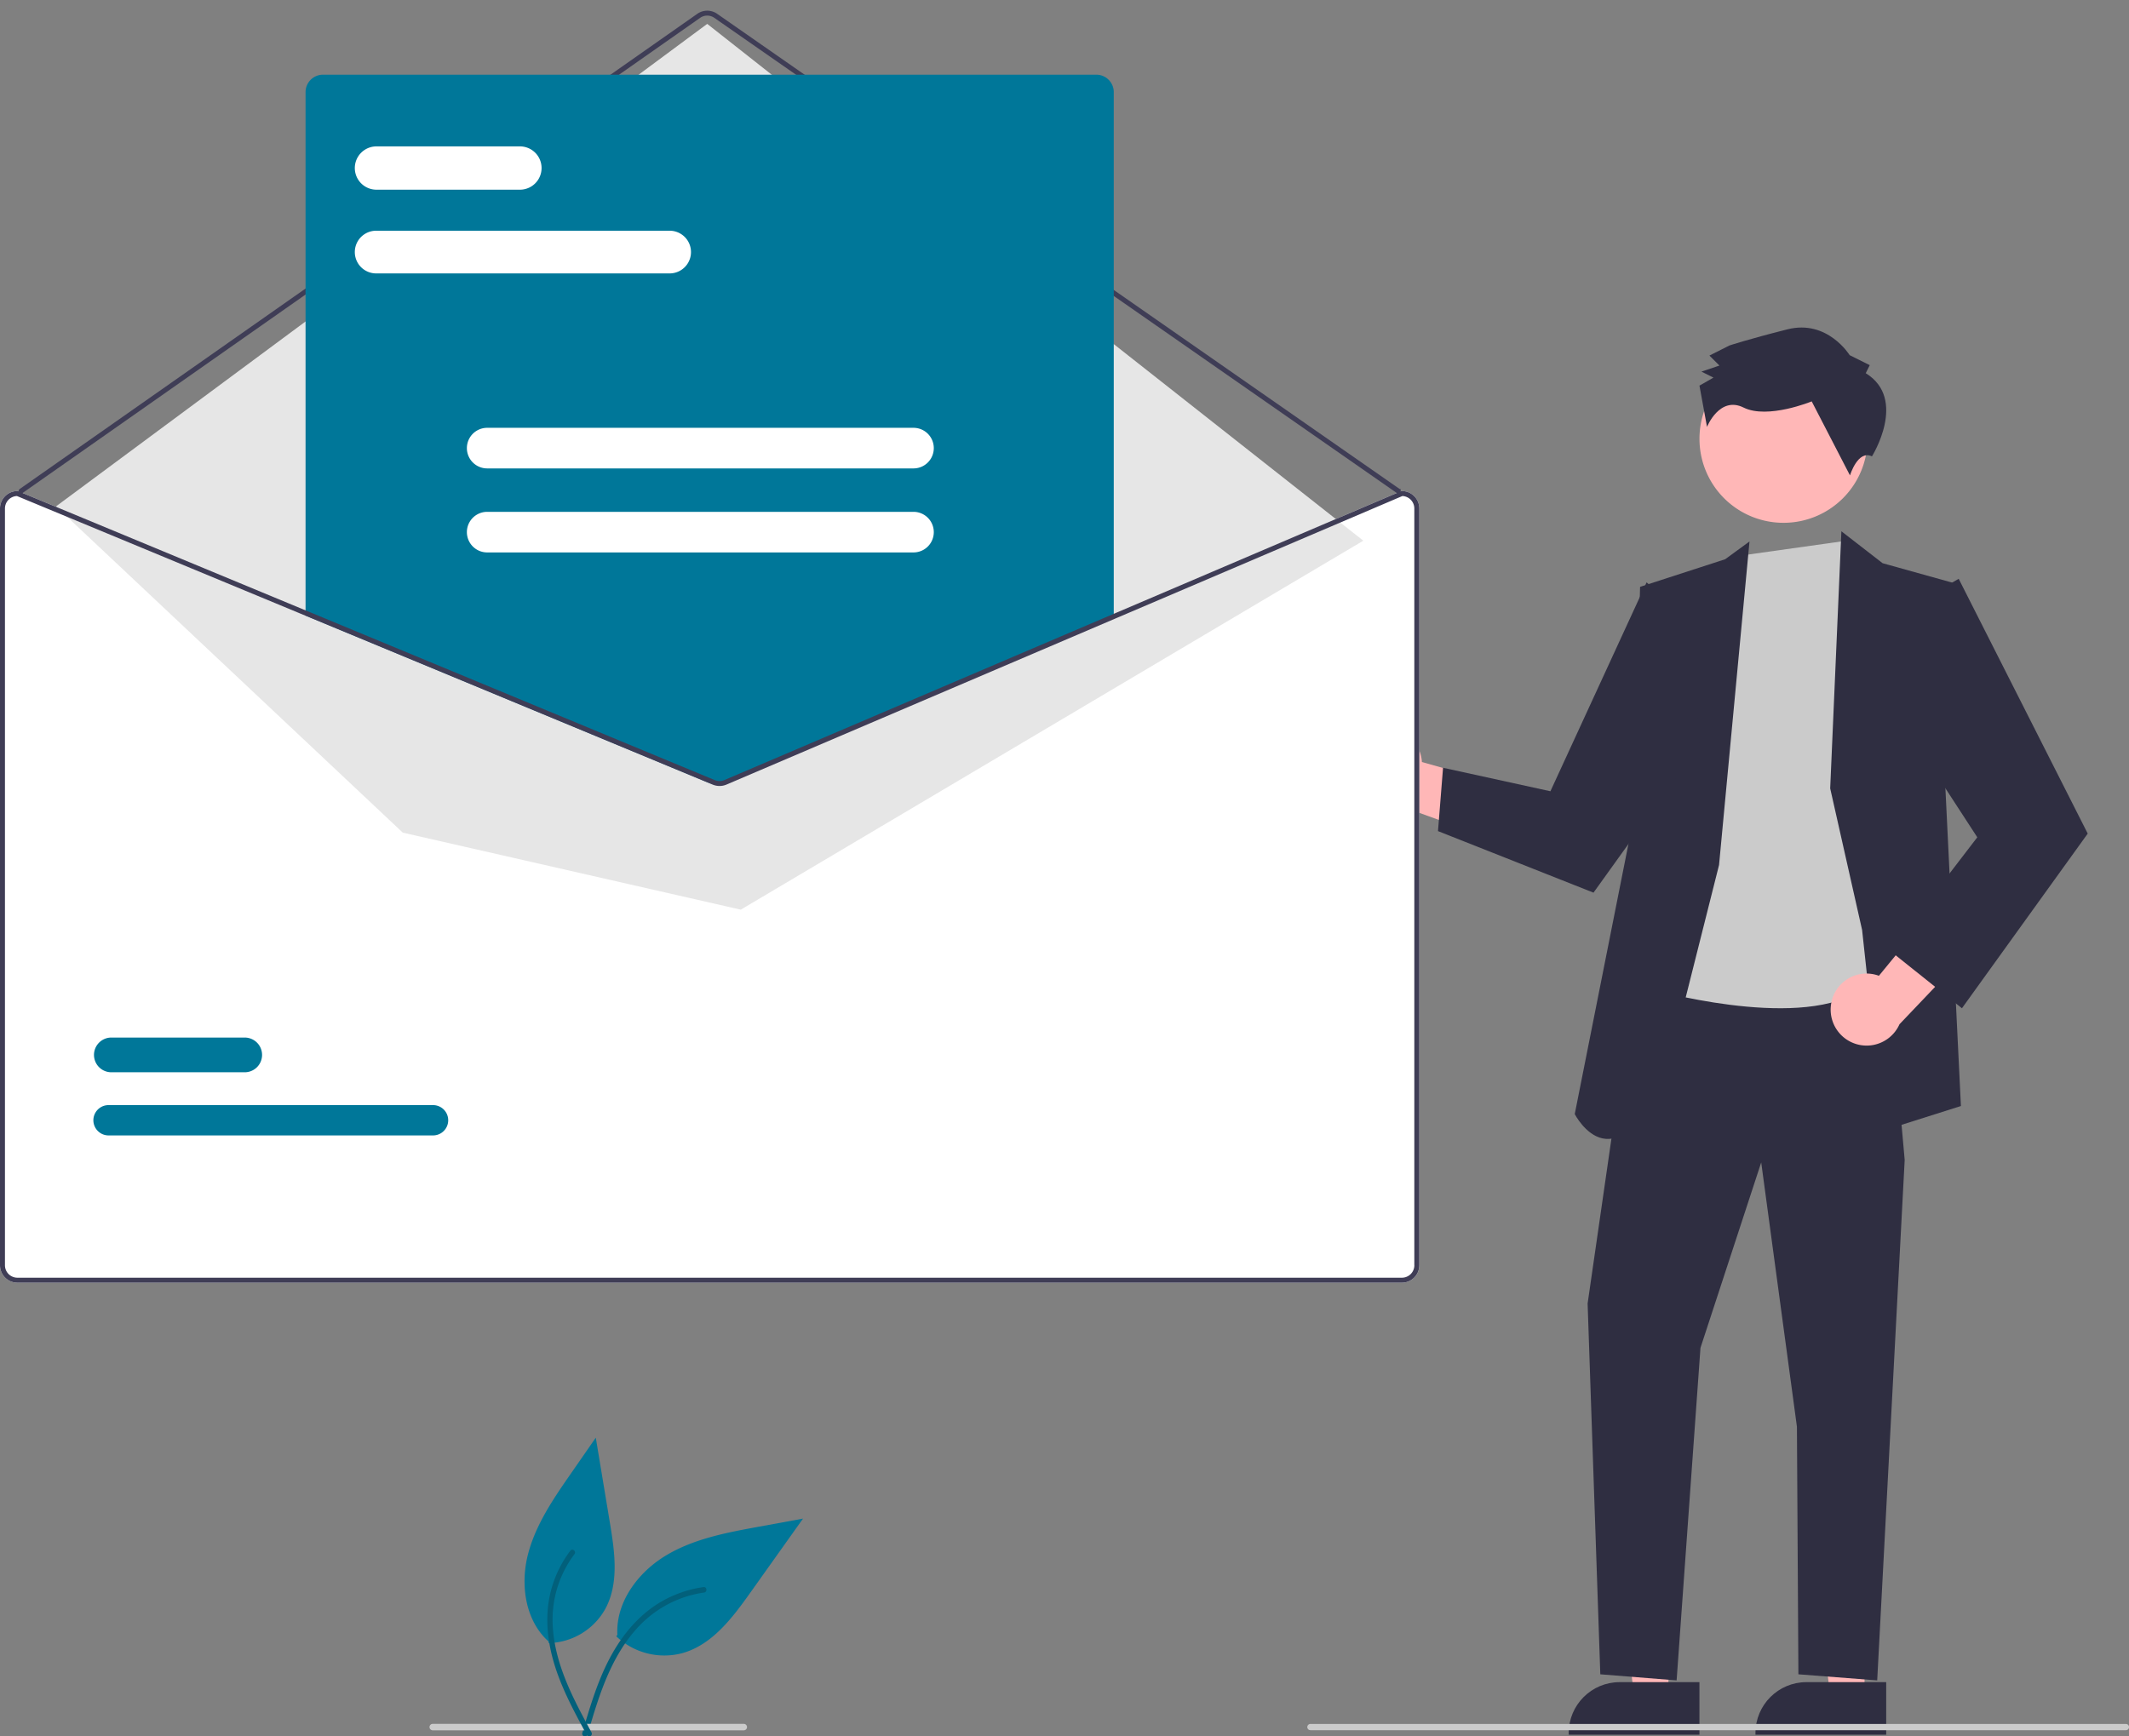 <svg width="114" height="93" xmlns="http://www.w3.org/2000/svg" xmlns:xlink="http://www.w3.org/1999/xlink" xmlns:svgjs="http://svgjs.com/svgjs" viewBox="112 97 114 93"><rect x="112" y="97" width="114" height="93" fill="#808080" stroke="none"/><svg width="10" height="8" xmlns="http://www.w3.org/2000/svg" xmlns:xlink="http://www.w3.org/1999/xlink" xmlns:svgjs="http://svgjs.com/svgjs" viewBox="0 0.333 10 7.333" fill="#079" x="145" y="178"><svg xmlns="http://www.w3.org/2000/svg" xmlns:xlink="http://www.w3.org/1999/xlink" width="10" height="8" viewBox="0.378 0.699 9.273 6.8"><path paint-order="stroke fill markers" fill-rule="evenodd" d="M.378 6.546a3.465 3.465 0 0 0 3.293.832c1.472-.418 2.47-1.746 3.357-2.993L9.65.7l-2.21.405c-1.59.291-3.22.597-4.604 1.431C1.453 3.37.344 4.858.432 6.472l-.054.074"/></svg></svg><svg width="7" height="8" xmlns="http://www.w3.org/2000/svg" xmlns:xlink="http://www.w3.org/1999/xlink" xmlns:svgjs="http://svgjs.com/svgjs" viewBox="0.174 0 6.652 8" fill="#02607b" x="143" y="182"><svg xmlns="http://www.w3.org/2000/svg" xmlns:xlink="http://www.w3.org/1999/xlink" width="7" height="8" viewBox="0.322 0.446 6.003 7.219"><path paint-order="stroke fill markers" fill-rule="evenodd" d="M.323 7.513c.388-1.322.778-2.662 1.462-3.867.608-1.07 1.439-2.008 2.534-2.592A5.659 5.659 0 0 1 6.183.448c.17-.024.198.24.028.264a5.381 5.381 0 0 0-2.993 1.472c-.905.886-1.498 2.028-1.937 3.203-.266.71-.48 1.438-.694 2.166a.137.137 0 0 1-.152.112.134.134 0 0 1-.111-.152z"/></svg></svg><svg width="11" height="6" xmlns="http://www.w3.org/2000/svg" xmlns:xlink="http://www.w3.org/1999/xlink" xmlns:svgjs="http://svgjs.com/svgjs" viewBox="0.263 0 10.473 6" fill="#ffb7b7" x="184" y="136"><svg xmlns="http://www.w3.org/2000/svg" xmlns:xlink="http://www.w3.org/1999/xlink" width="11" height="6" viewBox="0.632 0.228 9.625 5.514"><path paint-order="stroke fill markers" fill-rule="evenodd" d="M2.008.277a1.773 1.773 0 0 1 2.185 1.617L10.257 3.6 7.783 5.742l-5.38-1.947A1.782 1.782 0 0 1 2.008.277z"/></svg></svg><svg width="4" height="7" xmlns="http://www.w3.org/2000/svg" xmlns:xlink="http://www.w3.org/1999/xlink" xmlns:svgjs="http://svgjs.com/svgjs" viewBox="0.661 0 2.679 7" fill="#ffb7b7" x="198" y="181"><svg xmlns="http://www.w3.org/2000/svg" xmlns:xlink="http://www.w3.org/1999/xlink" width="4" height="7" viewBox="0.983 0.096 2.609 6.818"><path paint-order="stroke fill markers" fill-rule="evenodd" d="M3.591 6.914H1.824L.983.096h2.609v6.818z"/></svg></svg><svg width="7" height="3" xmlns="http://www.w3.org/2000/svg" xmlns:xlink="http://www.w3.org/1999/xlink" xmlns:svgjs="http://svgjs.com/svgjs" viewBox="0 0.093 7 2.813" fill="#2f2e41" x="196" y="187"><svg xmlns="http://www.w3.org/2000/svg" xmlns:xlink="http://www.w3.org/1999/xlink" width="7" height="3" viewBox="0.343 0.336 5.7 2.291"><path paint-order="stroke fill markers" fill-rule="evenodd" d="M6.042 2.627h-5.7v-.072c0-1.225.994-2.218 2.219-2.219h3.481v2.291z"/></svg></svg><svg width="3" height="7" xmlns="http://www.w3.org/2000/svg" xmlns:xlink="http://www.w3.org/1999/xlink" xmlns:svgjs="http://svgjs.com/svgjs" viewBox="0.161 0 2.678 7" fill="#ffb7b7" x="209" y="181"><svg xmlns="http://www.w3.org/2000/svg" xmlns:xlink="http://www.w3.org/1999/xlink" width="3" height="7" viewBox="0.341 0.096 2.609 6.818"><path paint-order="stroke fill markers" fill-rule="evenodd" d="M2.95 6.914H1.182L.34.096H2.95v6.818z"/></svg></svg><svg width="7" height="3" xmlns="http://www.w3.org/2000/svg" xmlns:xlink="http://www.w3.org/1999/xlink" xmlns:svgjs="http://svgjs.com/svgjs" viewBox="0 0.093 7 2.813" fill="#2f2e41" x="206" y="187"><svg xmlns="http://www.w3.org/2000/svg" xmlns:xlink="http://www.w3.org/1999/xlink" width="7" height="3" viewBox="0.701 0.336 5.7 2.291"><path paint-order="stroke fill markers" fill-rule="evenodd" d="M6.4 2.627H.7v-.072C.7 1.33 1.695.337 2.92.336H6.4v2.291z"/></svg></svg><svg width="17" height="40" xmlns="http://www.w3.org/2000/svg" xmlns:xlink="http://www.w3.org/1999/xlink" xmlns:svgjs="http://svgjs.com/svgjs" viewBox="0.011 0 16.978 40" fill="#2f2e41" x="197" y="147"><svg xmlns="http://www.w3.org/2000/svg" xmlns:xlink="http://www.w3.org/1999/xlink" width="17" height="40" viewBox="0.543 0.858 16.245 38.273"><path paint-order="stroke fill markers" fill-rule="evenodd" d="M3.147 1.781L.543 19.817l.65 19.002 3.91.312 1.222-17.042 3.112-9.502 1.83 13.545.075 12.687 4.038.312 1.408-26.673-1.036-11.6-12.605.923z"/></svg></svg><svg width="9" height="9" xmlns="http://www.w3.org/2000/svg" xmlns:xlink="http://www.w3.org/1999/xlink" xmlns:svgjs="http://svgjs.com/svgjs" fill="#ffb7b7" x="203" y="116"><svg xmlns="http://www.w3.org/2000/svg" xmlns:xlink="http://www.w3.org/1999/xlink" width="9" height="9" viewBox="0.559 0.395 8.238 8.238"><path paint-order="stroke fill markers" fill-rule="evenodd" d="M4.678 8.634A4.115 4.115 0 0 1 .56 4.514 4.115 4.115 0 0 1 4.679.395a4.115 4.115 0 0 1 4.118 4.12 4.115 4.115 0 0 1-4.119 4.119z"/></svg></svg><svg width="14" height="25" xmlns="http://www.w3.org/2000/svg" xmlns:xlink="http://www.w3.org/1999/xlink" xmlns:svgjs="http://svgjs.com/svgjs" viewBox="0.328 0 13.343 25" fill="#cbcbcb" x="200" y="126"><svg xmlns="http://www.w3.org/2000/svg" xmlns:xlink="http://www.w3.org/1999/xlink" width="14" height="25" viewBox="0.592 0.086 13.197 24.726"><path paint-order="stroke fill markers" fill-rule="evenodd" d="M5.14.874L.591 23.784s7.656 2.197 11.01.169c3.354-2.029 1.851-8.291 1.851-8.291L12.84 5.006 11.704 2.31 10.741.086 5.139.874z"/></svg></svg><svg width="10" height="32" xmlns="http://www.w3.org/2000/svg" xmlns:xlink="http://www.w3.org/1999/xlink" xmlns:svgjs="http://svgjs.com/svgjs" viewBox="0.322 0 9.356 32" fill="#2f2e41" x="196" y="126"><svg xmlns="http://www.w3.org/2000/svg" xmlns:xlink="http://www.w3.org/1999/xlink" width="10" height="32" viewBox="0.357 0.429 9.022 30.857"><path paint-order="stroke fill markers" fill-rule="evenodd" d="M7.808 17.136L9.38.429l-1.256.918L3.73 2.773l-.3 11.762L.357 30.003s2.196 4.285 4.918-2.805l2.533-10.062z"/></svg></svg><svg width="14" height="17" xmlns="http://www.w3.org/2000/svg" xmlns:xlink="http://www.w3.org/1999/xlink" xmlns:svgjs="http://svgjs.com/svgjs" viewBox="0 0.191 14 16.617" fill="#2f2e41" x="189" y="128"><svg xmlns="http://www.w3.org/2000/svg" xmlns:xlink="http://www.w3.org/1999/xlink" width="14" height="17" viewBox="0.427 0.773 12.916 15.331"><path paint-order="stroke fill markers" fill-rule="evenodd" d="M12.844 2.532L10.73.773 5.98 11.094.676 9.933l-.25 3.13 7.682 3.041 5.234-7.288-.499-6.284z"/></svg></svg><svg width="7" height="33" xmlns="http://www.w3.org/2000/svg" xmlns:xlink="http://www.w3.org/1999/xlink" xmlns:svgjs="http://svgjs.com/svgjs" viewBox="0 0.456 7 32.088" fill="#2f2e41" x="210" y="125"><svg xmlns="http://www.w3.org/2000/svg" xmlns:xlink="http://www.w3.org/1999/xlink" width="7" height="33" viewBox="0.068 0.882 6.912 31.686"><path paint-order="stroke fill markers" fill-rule="evenodd" d="M.068 14.48L.66.881 2.84 2.57l3.89 1.085-.57 10.825.82 16.797-4.079 1.292L1.756 21.97.068 14.48z"/></svg></svg><svg width="8" height="9" xmlns="http://www.w3.org/2000/svg" xmlns:xlink="http://www.w3.org/1999/xlink" xmlns:svgjs="http://svgjs.com/svgjs" viewBox="0.025 0 7.95 9" fill="#ffb7b7" x="210" y="144"><svg xmlns="http://www.w3.org/2000/svg" xmlns:xlink="http://www.w3.org/1999/xlink" width="8" height="9" viewBox="0.3 0.206 7.355 8.327"><path paint-order="stroke fill markers" fill-rule="evenodd" d="M.33 6.425A1.773 1.773 0 0 1 2.69 5.074L6.687.206l.968 3.127L3.71 7.476A1.782 1.782 0 0 1 .33 6.425z"/></svg></svg><svg width="11" height="23" xmlns="http://www.w3.org/2000/svg" xmlns:xlink="http://www.w3.org/1999/xlink" xmlns:svgjs="http://svgjs.com/svgjs" viewBox="0.21 0 10.579 23" fill="#2f2e41" x="213" y="128"><svg xmlns="http://www.w3.org/2000/svg" xmlns:xlink="http://www.w3.org/1999/xlink" width="11" height="23" viewBox="0.249 0.654 10.036 21.82"><path paint-order="stroke fill markers" fill-rule="evenodd" d="M1.125 2.163L3.73.654 10.285 13.6l-6.39 8.875-3.646-2.915 4.426-5.772-4.034-6.2.484-5.424z"/></svg></svg><svg width="10" height="9" xmlns="http://www.w3.org/2000/svg" xmlns:xlink="http://www.w3.org/1999/xlink" xmlns:svgjs="http://svgjs.com/svgjs" viewBox="0 0.54 10 7.919" fill="#2f2e41" x="203" y="114"><svg xmlns="http://www.w3.org/2000/svg" xmlns:xlink="http://www.w3.org/1999/xlink" width="10" height="9" viewBox="0.224 0.933 9.354 7.408"><path paint-order="stroke fill markers" fill-rule="evenodd" d="M8.553 3.221l.2-.402-1.006-.5S6.64.517 4.633 1.024c-2.006.507-2.908.81-2.908.81l-1.002.505.502.5-.902.304.603.3-.702.402.378 2.067s.627-1.567 1.833-.968 3.411-.31 3.411-.31l1.917 3.708s.395-1.3 1.1-.953c0 0 1.8-2.867-.31-4.167z"/></svg></svg><svg width="76" height="43" xmlns="http://www.w3.org/2000/svg" xmlns:xlink="http://www.w3.org/1999/xlink" xmlns:svgjs="http://svgjs.com/svgjs" viewBox="0 0.3 76 42.4" fill="#fff" x="112" y="123"><svg xmlns="http://www.w3.org/2000/svg" xmlns:xlink="http://www.w3.org/1999/xlink" width="76" height="43" viewBox="0.447 0.265 75.005 41.845"><path paint-order="stroke fill markers" fill-rule="evenodd" d="M74.531.265h-.026l-15.106 6.45-20.669 8.826a.666.666 0 0 1-.51.002L16.896 6.697 1.418.275l-.023-.01h-.027a.922.922 0 0 0-.921.92v40.003c0 .509.413.921.921.922h73.163c.509-.001.921-.413.921-.922V1.186a.922.922 0 0 0-.92-.921z"/></svg></svg><svg width="74" height="27" xmlns="http://www.w3.org/2000/svg" xmlns:xlink="http://www.w3.org/1999/xlink" xmlns:svgjs="http://svgjs.com/svgjs" viewBox="0 0.571 74 25.857" fill="#3f3d56" x="113" y="97"><svg xmlns="http://www.w3.org/2000/svg" xmlns:xlink="http://www.w3.org/1999/xlink" width="74" height="27" viewBox="0.039 0.779 73.689 25.749"><path paint-order="stroke fill markers" fill-rule="evenodd" d="M73.597 26.528a.13.13 0 0 1-.075-.024L37.13 1.16a.66.66 0 0 0-.754.001L.246 26.504a.131.131 0 1 1-.15-.215L36.225.946A.924.924 0 0 1 37.28.944l36.392 25.344a.132.132 0 1 1-.076.24z"/></svg></svg><svg width="70" height="48" xmlns="http://www.w3.org/2000/svg" xmlns:xlink="http://www.w3.org/1999/xlink" xmlns:svgjs="http://svgjs.com/svgjs" viewBox="0 0.279 70 47.442" fill="#e6e6e6" x="115" y="98"><svg xmlns="http://www.w3.org/2000/svg" xmlns:xlink="http://www.w3.org/1999/xlink" width="70" height="48" viewBox="0.311 0.874 69.217 46.911"><path paint-order="stroke fill markers" fill-rule="evenodd" d="M.311 26.426L34.79.874l34.739 27.37-32.963 19.541-17.896-4.08L.311 26.427z"/></svg></svg><svg width="19" height="2" xmlns="http://www.w3.org/2000/svg" xmlns:xlink="http://www.w3.org/1999/xlink" xmlns:svgjs="http://svgjs.com/svgjs" viewBox="0 0.188 19 1.624" fill="#079" x="117" y="156"><svg xmlns="http://www.w3.org/2000/svg" xmlns:xlink="http://www.w3.org/1999/xlink" width="19" height="2" viewBox="0.35 0.263 18.627 1.592"><path paint-order="stroke fill markers" fill-rule="evenodd" d="M18.18 1.855H1.147A.796.796 0 0 1 1.145.263H18.18a.796.796 0 0 1 .002 1.592h-.002z"/></svg></svg><svg width="9" height="3" xmlns="http://www.w3.org/2000/svg" xmlns:xlink="http://www.w3.org/1999/xlink" xmlns:svgjs="http://svgjs.com/svgjs" viewBox="0 0.57 9 1.859" fill="#079" x="117" y="152"><svg xmlns="http://www.w3.org/2000/svg" xmlns:xlink="http://www.w3.org/1999/xlink" width="9" height="3" viewBox="0.35 0.842 7.705 1.592"><path paint-order="stroke fill markers" fill-rule="evenodd" d="M7.258 2.433H1.147A.796.796 0 0 1 1.145.842h6.113a.796.796 0 1 1 .002 1.591h-.002z"/></svg></svg><svg width="44" height="38" xmlns="http://www.w3.org/2000/svg" xmlns:xlink="http://www.w3.org/1999/xlink" xmlns:svgjs="http://svgjs.com/svgjs" viewBox="0.361 0 43.278 38" fill="#079" x="128" y="101"><svg xmlns="http://www.w3.org/2000/svg" xmlns:xlink="http://www.w3.org/1999/xlink" width="44" height="38" viewBox="0.633 0.224 42.634 37.435"><path paint-order="stroke fill markers" fill-rule="evenodd" d="M22.274 37.658a.995.995 0 0 1-.378-.074L.633 28.762V1.145c0-.509.412-.92.92-.921h40.793c.508 0 .92.412.92.92v27.637l-.039.017-20.564 8.782a1.003 1.003 0 0 1-.39.078z"/></svg></svg><svg width="76" height="43" xmlns="http://www.w3.org/2000/svg" xmlns:xlink="http://www.w3.org/1999/xlink" xmlns:svgjs="http://svgjs.com/svgjs" viewBox="0 0.3 76 42.4" fill="#3f3d56" x="112" y="123"><svg xmlns="http://www.w3.org/2000/svg" xmlns:xlink="http://www.w3.org/1999/xlink" width="76" height="43" viewBox="0.25 0.265 75.005 41.845"><path paint-order="stroke fill markers" fill-rule="evenodd" d="M74.334.265h-.026L59.2 6.715l-20.668 8.826a.666.666 0 0 1-.511.002L16.698 6.697 1.221.275l-.024-.01h-.026a.922.922 0 0 0-.921.92v40.003c0 .509.412.921.92.922h73.164c.508-.001.92-.413.921-.922V1.186a.922.922 0 0 0-.921-.921zm.658 40.923a.658.658 0 0 1-.658.658H1.17a.658.658 0 0 1-.658-.658V1.186a.66.66 0 0 1 .633-.658L16.698 6.98l21.223 8.806c.23.093.487.092.716-.004L59.2 7 74.36.528a.66.66 0 0 1 .63.658v40.002z"/></svg></svg><svg width="18" height="3" xmlns="http://www.w3.org/2000/svg" xmlns:xlink="http://www.w3.org/1999/xlink" xmlns:svgjs="http://svgjs.com/svgjs" viewBox="0 0.357 18 2.286" fill="#fff" x="131" y="109"><svg xmlns="http://www.w3.org/2000/svg" xmlns:xlink="http://www.w3.org/1999/xlink" width="18" height="3" viewBox="0.436 0.441 16.58 2.105"><path paint-order="stroke fill markers" fill-rule="evenodd" d="M15.963 2.547H1.488a1.053 1.053 0 0 1 0-2.106h14.475a1.053 1.053 0 0 1 0 2.106z"/></svg></svg><svg width="10" height="4" xmlns="http://www.w3.org/2000/svg" xmlns:xlink="http://www.w3.org/1999/xlink" xmlns:svgjs="http://svgjs.com/svgjs" viewBox="0 0.841 10 2.319" fill="#fff" x="131" y="104"><svg xmlns="http://www.w3.org/2000/svg" xmlns:xlink="http://www.w3.org/1999/xlink" width="10" height="4" viewBox="0.436 0.967 9.08 2.105"><path paint-order="stroke fill markers" fill-rule="evenodd" d="M8.463 3.073H1.488a1.053 1.053 0 0 1 0-2.106h6.974a1.053 1.053 0 1 1 0 2.106z"/></svg></svg><svg width="25" height="4" xmlns="http://www.w3.org/2000/svg" xmlns:xlink="http://www.w3.org/1999/xlink" xmlns:svgjs="http://svgjs.com/svgjs" viewBox="0 0.913 25 2.174" fill="#fff" x="137" y="119"><svg xmlns="http://www.w3.org/2000/svg" xmlns:xlink="http://www.w3.org/1999/xlink" width="25" height="4" viewBox="0.616 0.968 24.212 2.105"><path paint-order="stroke fill markers" fill-rule="evenodd" d="M23.776 3.074H1.669a1.053 1.053 0 1 1 0-2.106h22.107a1.053 1.053 0 1 1 0 2.106z"/></svg></svg><svg width="25" height="3" xmlns="http://www.w3.org/2000/svg" xmlns:xlink="http://www.w3.org/1999/xlink" xmlns:svgjs="http://svgjs.com/svgjs" viewBox="0 0.413 25 2.174" fill="#fff" x="137" y="124"><svg xmlns="http://www.w3.org/2000/svg" xmlns:xlink="http://www.w3.org/1999/xlink" width="25" height="3" viewBox="0.616 0.837 24.212 2.105"><path paint-order="stroke fill markers" fill-rule="evenodd" d="M23.776 2.943H1.669a1.053 1.053 0 1 1 0-2.106h22.107a1.053 1.053 0 1 1 0 2.106z"/></svg></svg><svg width="44" height="1" xmlns="http://www.w3.org/2000/svg" xmlns:xlink="http://www.w3.org/1999/xlink" xmlns:svgjs="http://svgjs.com/svgjs" viewBox="0 0.334 44 0.332" fill="#cbcbcb" x="182" y="189"><svg xmlns="http://www.w3.org/2000/svg" xmlns:xlink="http://www.w3.org/1999/xlink" width="44" height="1" viewBox="0.716 0.472 42.555 0.321"><path paint-order="stroke fill markers" fill-rule="evenodd" d="M43.11.794H.878a.16.16 0 0 1 0-.322h42.234a.16.16 0 0 1 0 .322z"/></svg></svg><svg width="17" height="1" xmlns="http://www.w3.org/2000/svg" xmlns:xlink="http://www.w3.org/1999/xlink" xmlns:svgjs="http://svgjs.com/svgjs" viewBox="0 0.328 17 0.343" fill="#cbcbcb" x="135" y="189"><svg xmlns="http://www.w3.org/2000/svg" xmlns:xlink="http://www.w3.org/1999/xlink" width="17" height="1" viewBox="0.666 0.472 15.898 0.321"><path paint-order="stroke fill markers" fill-rule="evenodd" d="M16.403.794H.826a.16.16 0 0 1 0-.322h15.577a.16.16 0 0 1 0 .322z"/></svg></svg><svg width="5" height="11" xmlns="http://www.w3.org/2000/svg" xmlns:xlink="http://www.w3.org/1999/xlink" xmlns:svgjs="http://svgjs.com/svgjs" viewBox="0.088 0 4.824 11" fill="#079" x="140" y="174"><svg xmlns="http://www.w3.org/2000/svg" xmlns:xlink="http://www.w3.org/1999/xlink" width="5" height="11" viewBox="0.3 0.143 4.686 10.685"><path paint-order="stroke fill markers" fill-rule="evenodd" d="M1.554 10.829a3.465 3.465 0 0 0 2.921-1.733c.75-1.334.52-2.98.27-4.489L4.005.143 2.724 1.99C1.802 3.317.863 4.683.469 6.25.076 7.819.34 9.657 1.54 10.739l.015.09"/></svg></svg><svg width="3" height="10" xmlns="http://www.w3.org/2000/svg" xmlns:xlink="http://www.w3.org/1999/xlink" xmlns:svgjs="http://svgjs.com/svgjs" viewBox="0.308 0 2.385 10" fill="#02607b" x="141" y="180"><svg xmlns="http://www.w3.org/2000/svg" width="3" height="10" viewBox="0.634 0.607 2.205 9.246"><path paint-order="stroke fill markers" fill-rule="evenodd" d="M2.599 9.799c-.657-1.21-1.325-2.436-1.69-3.772C.586 4.839.513 3.588.88 2.402c.194-.63.496-1.22.893-1.744.104-.137.31.03.207.167A5.38 5.38 0 0 0 .895 3.98c-.018 1.266.367 2.495.884 3.638.313.69.674 1.358 1.036 2.025a.137.137 0 0 1-.03.186.134.134 0 0 1-.185-.03h-.001z"/></svg></svg></svg>